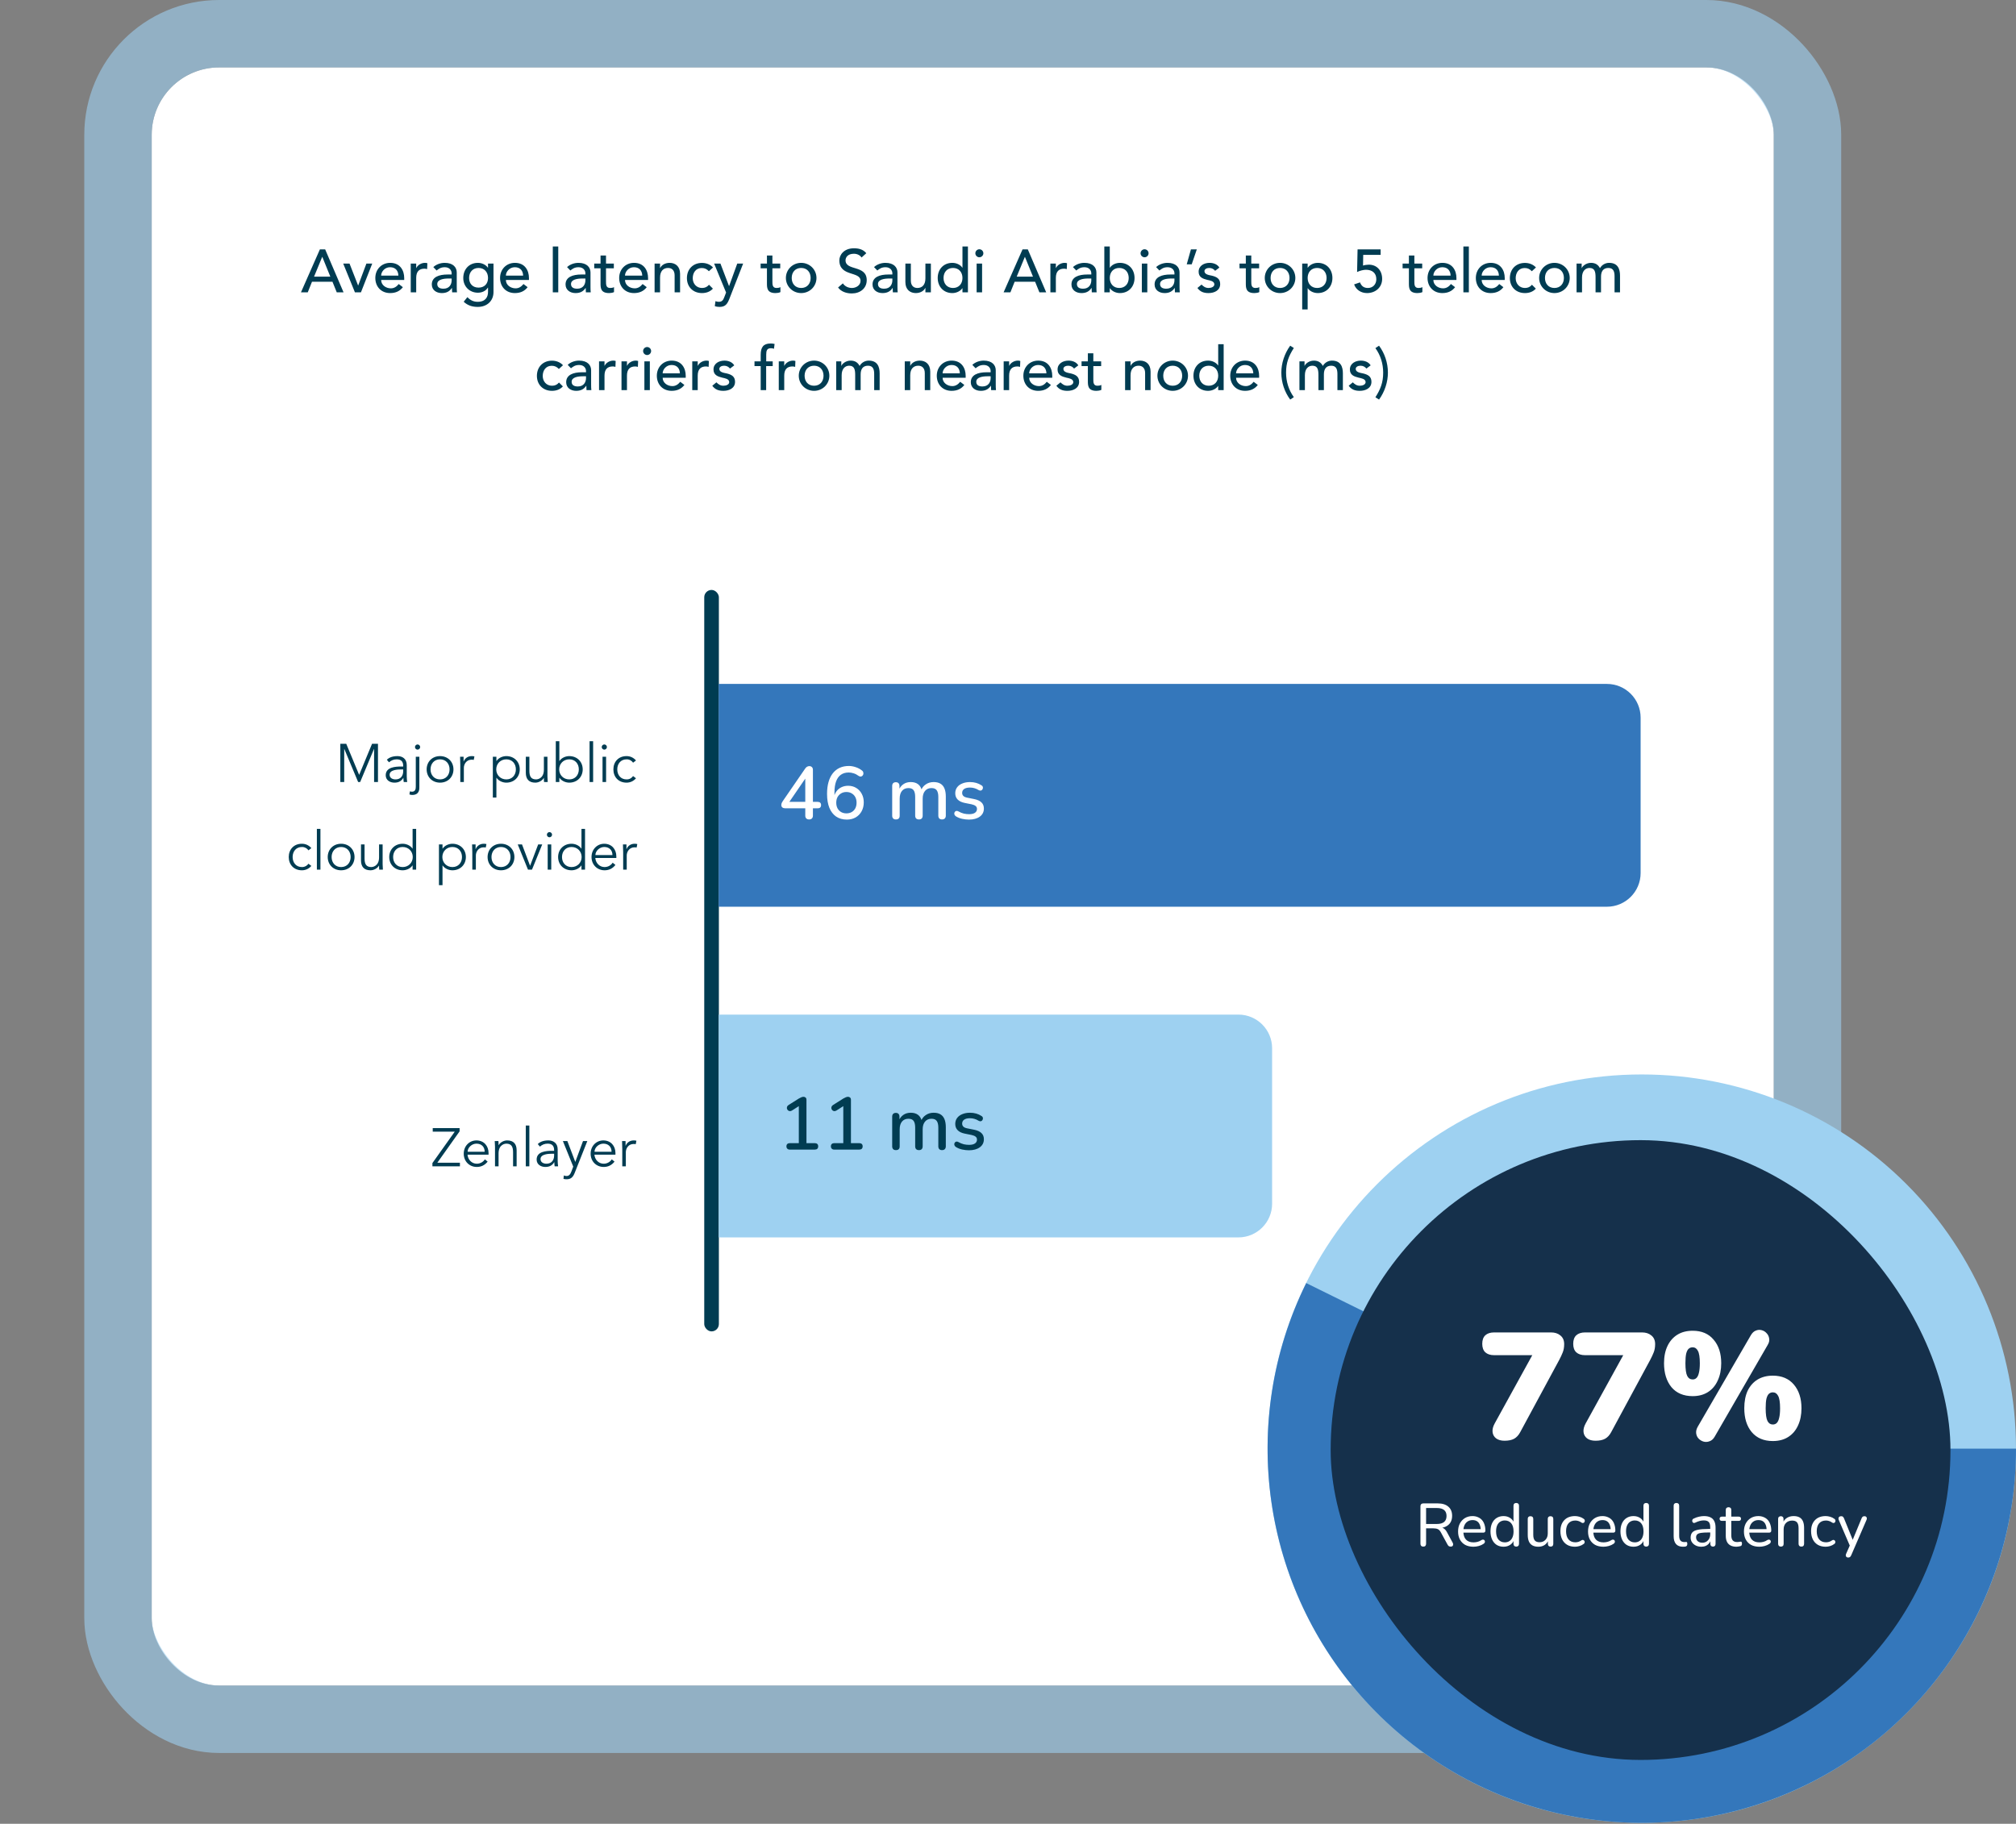 <svg xmlns="http://www.w3.org/2000/svg" width="598" height="541" viewBox="0 0 598 541" fill="none"><rect x="0" y="0" width="598" height="541" fill="#808080" stroke="none"/><rect x="45" y="20" width="481.15" height="480" rx="20" fill="white"></rect><rect x="35" y="10" width="501.15" height="500" rx="30" stroke="#9ED1F1" stroke-opacity="0.6" stroke-width="20"></rect><path d="M102.709 220.643L106.533 229.859L110.357 220.643H112.117V231.971H110.965V222.179H110.933L106.837 231.971H106.229L102.133 222.179H102.101V231.971H100.949V220.643H102.709ZM119.071 227.379H119.599V227.187C119.599 225.891 118.975 225.251 117.679 225.251C116.799 225.251 116.031 225.555 115.391 226.131L114.751 225.379C115.439 224.675 116.511 224.291 117.919 224.291C119.391 224.291 120.655 225.123 120.655 226.947V230.291C120.655 230.867 120.719 231.571 120.783 231.971H119.759C119.695 231.603 119.663 231.155 119.663 230.755H119.631C119.023 231.747 118.191 232.163 116.991 232.163C115.663 232.163 114.415 231.427 114.415 229.971C114.415 227.539 117.279 227.379 119.071 227.379ZM119.599 228.243H119.055C117.983 228.243 115.567 228.323 115.567 229.827C115.567 230.819 116.479 231.203 117.327 231.203C118.863 231.203 119.599 230.115 119.599 228.787V228.243ZM121.448 235.651L121.592 234.739L121.64 234.755C121.816 234.803 122.024 234.851 122.2 234.851C123.24 234.851 123.336 233.987 123.336 233.283V224.483H124.392V233.459C124.392 233.891 124.52 235.811 122.28 235.811C121.992 235.811 121.72 235.763 121.448 235.651ZM124.632 221.603C124.632 222.051 124.248 222.371 123.864 222.371C123.48 222.371 123.096 222.051 123.096 221.603C123.096 221.155 123.48 220.835 123.864 220.835C124.248 220.835 124.632 221.155 124.632 221.603ZM134.508 228.227C134.508 230.483 132.86 232.163 130.524 232.163C128.204 232.163 126.556 230.483 126.556 228.227C126.556 225.971 128.204 224.291 130.524 224.291C132.86 224.291 134.508 225.971 134.508 228.227ZM133.356 228.227C133.356 226.547 132.268 225.251 130.524 225.251C128.796 225.251 127.708 226.547 127.708 228.227C127.708 229.907 128.796 231.203 130.524 231.203C132.268 231.203 133.356 229.907 133.356 228.227ZM136.536 231.971V226.819C136.536 226.147 136.504 225.571 136.472 224.483H137.512V225.875H137.544C137.848 225.075 138.632 224.291 139.944 224.291C140.248 224.291 140.504 224.323 140.728 224.387L140.52 225.427C140.392 225.379 140.2 225.347 139.912 225.347C138.312 225.347 137.592 226.739 137.592 227.747V231.971H136.536ZM146.19 236.579V224.483H147.246V225.731H147.278C147.966 224.723 149.198 224.291 150.19 224.291C152.526 224.291 154.174 225.971 154.174 228.227C154.174 230.483 152.526 232.163 150.19 232.163C149.198 232.163 147.966 231.731 147.278 230.723H147.246V236.579H146.19ZM153.022 228.227C153.022 226.547 151.934 225.251 150.19 225.251C148.462 225.251 147.198 226.547 147.198 228.227C147.198 229.907 148.462 231.203 150.19 231.203C151.934 231.203 153.022 229.907 153.022 228.227ZM162.467 231.971H161.379C161.331 231.571 161.331 231.171 161.331 230.771H161.299C160.835 231.587 159.779 232.163 158.787 232.163C156.883 232.163 155.971 231.091 155.971 229.235V224.483H157.027V228.627C157.027 230.291 157.491 231.203 159.059 231.203C159.283 231.203 161.331 231.059 161.331 228.323V224.483H162.387V230.323C162.387 230.723 162.435 231.427 162.467 231.971ZM164.862 231.971V219.875H165.918V225.731H165.95C166.638 224.723 167.87 224.291 168.862 224.291C171.198 224.291 172.846 225.971 172.846 228.227C172.846 230.483 171.198 232.163 168.862 232.163C167.87 232.163 166.638 231.731 165.95 230.723H165.918V231.971H164.862ZM171.694 228.227C171.694 226.547 170.606 225.251 168.862 225.251C167.134 225.251 165.87 226.547 165.87 228.227C165.87 229.907 167.134 231.203 168.862 231.203C170.606 231.203 171.694 229.907 171.694 228.227ZM175.939 219.875V231.971H174.883V219.875H175.939ZM179.783 224.483V231.971H178.727V224.483H179.783ZM180.023 221.603C180.023 222.051 179.639 222.371 179.255 222.371C178.871 222.371 178.487 222.051 178.487 221.603C178.487 221.155 178.871 220.835 179.255 220.835C179.639 220.835 180.023 221.155 180.023 221.603ZM188.651 225.587L187.787 226.243C187.435 225.699 186.747 225.251 185.915 225.251C184.171 225.219 183.099 226.515 183.099 228.227C183.099 229.939 184.171 231.235 185.915 231.203C186.747 231.203 187.435 230.755 187.787 230.211L188.651 230.867C187.915 231.731 186.923 232.147 185.915 232.163C183.467 232.195 181.947 230.483 181.947 228.227C181.947 225.971 183.467 224.259 185.915 224.291C186.923 224.307 187.915 224.723 188.651 225.587ZM92.354 251.587L91.49 252.243C91.138 251.699 90.45 251.251 89.618 251.251C87.874 251.219 86.802 252.515 86.802 254.227C86.802 255.939 87.874 257.235 89.618 257.203C90.45 257.203 91.138 256.755 91.49 256.211L92.354 256.867C91.618 257.731 90.626 258.147 89.618 258.163C87.17 258.195 85.65 256.483 85.65 254.227C85.65 251.971 87.17 250.259 89.618 250.291C90.626 250.307 91.618 250.723 92.354 251.587ZM95.049 245.875V257.971H93.993V245.875H95.049ZM105.164 254.227C105.164 256.483 103.516 258.163 101.18 258.163C98.86 258.163 97.212 256.483 97.212 254.227C97.212 251.971 98.86 250.291 101.18 250.291C103.516 250.291 105.164 251.971 105.164 254.227ZM104.012 254.227C104.012 252.547 102.924 251.251 101.18 251.251C99.452 251.251 98.364 252.547 98.364 254.227C98.364 255.907 99.452 257.203 101.18 257.203C102.924 257.203 104.012 255.907 104.012 254.227ZM113.577 257.971H112.489C112.441 257.571 112.441 257.171 112.441 256.771H112.409C111.945 257.587 110.889 258.163 109.897 258.163C107.993 258.163 107.081 257.091 107.081 255.235V250.483H108.137V254.627C108.137 256.291 108.601 257.203 110.169 257.203C110.393 257.203 112.441 257.059 112.441 254.323V250.483H113.497V256.323C113.497 256.723 113.545 257.427 113.577 257.971ZM123.443 245.875V257.971H122.387V256.723H122.355C121.667 257.731 120.435 258.163 119.443 258.163C117.107 258.163 115.459 256.483 115.459 254.227C115.459 251.971 117.107 250.291 119.443 250.291C120.435 250.291 121.667 250.723 122.355 251.731H122.387V245.875H123.443ZM116.611 254.227C116.611 255.907 117.699 257.203 119.443 257.203C121.171 257.203 122.435 255.907 122.435 254.227C122.435 252.547 121.171 251.251 119.443 251.251C117.699 251.251 116.611 252.547 116.611 254.227ZM130.206 262.579V250.483H131.262V251.731H131.294C131.982 250.723 133.214 250.291 134.206 250.291C136.542 250.291 138.19 251.971 138.19 254.227C138.19 256.483 136.542 258.163 134.206 258.163C133.214 258.163 131.982 257.731 131.294 256.723H131.262V262.579H130.206ZM137.038 254.227C137.038 252.547 135.95 251.251 134.206 251.251C132.478 251.251 131.214 252.547 131.214 254.227C131.214 255.907 132.478 257.203 134.206 257.203C135.95 257.203 137.038 255.907 137.038 254.227ZM140.099 257.971V252.819C140.099 252.147 140.067 251.571 140.035 250.483H141.075V251.875H141.107C141.411 251.075 142.195 250.291 143.507 250.291C143.811 250.291 144.067 250.323 144.291 250.387L144.083 251.427C143.955 251.379 143.763 251.347 143.475 251.347C141.875 251.347 141.155 252.739 141.155 253.747V257.971H140.099ZM152.586 254.227C152.586 256.483 150.938 258.163 148.602 258.163C146.282 258.163 144.634 256.483 144.634 254.227C144.634 251.971 146.282 250.291 148.602 250.291C150.938 250.291 152.586 251.971 152.586 254.227ZM151.434 254.227C151.434 252.547 150.346 251.251 148.602 251.251C146.874 251.251 145.786 252.547 145.786 254.227C145.786 255.907 146.874 257.203 148.602 257.203C150.346 257.203 151.434 255.907 151.434 254.227ZM160.839 250.483L157.799 257.971H156.615L153.575 250.483H154.839L157.223 256.787H157.255L159.639 250.483H160.839ZM163.517 250.483V257.971H162.461V250.483H163.517ZM163.757 247.603C163.757 248.051 163.373 248.371 162.989 248.371C162.605 248.371 162.221 248.051 162.221 247.603C162.221 247.155 162.605 246.835 162.989 246.835C163.373 246.835 163.757 247.155 163.757 247.603ZM173.537 245.875V257.971H172.481V256.723H172.449C171.761 257.731 170.529 258.163 169.537 258.163C167.201 258.163 165.553 256.483 165.553 254.227C165.553 251.971 167.201 250.291 169.537 250.291C170.529 250.291 171.761 250.723 172.449 251.731H172.481V245.875H173.537ZM166.705 254.227C166.705 255.907 167.793 257.203 169.537 257.203C171.265 257.203 172.529 255.907 172.529 254.227C172.529 252.547 171.265 251.251 169.537 251.251C167.793 251.251 166.705 252.547 166.705 254.227ZM182.822 254.515H176.582C176.71 256.019 177.846 257.203 179.334 257.203C180.454 257.203 181.318 256.579 181.734 255.907L182.55 256.579C181.67 257.699 180.566 258.163 179.334 258.163C177.11 258.163 175.462 256.483 175.462 254.227C175.462 251.971 177.11 250.291 179.238 250.291C181.51 250.307 182.822 251.987 182.822 254.035V254.515ZM176.614 253.651H181.67C181.67 252.227 180.758 251.251 179.238 251.251C177.862 251.251 176.614 252.419 176.614 253.651ZM184.849 257.971V252.819C184.849 252.147 184.817 251.571 184.785 250.483H185.825V251.875H185.857C186.161 251.075 186.945 250.291 188.257 250.291C188.561 250.291 188.817 250.323 189.041 250.387L188.833 251.427C188.705 251.379 188.513 251.347 188.225 251.347C186.625 251.347 185.905 252.739 185.905 253.747V257.971H184.849Z" fill="#003C52"></path><path d="M136.33 334.643V335.603L129.722 344.915H136.426V345.971H128.266V345.011L134.89 335.699H128.362V334.643H136.33ZM144.917 342.515H138.677C138.805 344.019 139.941 345.203 141.429 345.203C142.549 345.203 143.413 344.579 143.829 343.907L144.645 344.579C143.765 345.699 142.661 346.163 141.429 346.163C139.205 346.163 137.557 344.483 137.557 342.227C137.557 339.971 139.205 338.291 141.333 338.291C143.605 338.307 144.917 339.987 144.917 342.035V342.515ZM138.709 341.651H143.765C143.765 340.227 142.853 339.251 141.333 339.251C139.957 339.251 138.709 340.419 138.709 341.651ZM146.752 338.483H147.84C147.888 338.883 147.888 339.283 147.888 339.683H147.92C148.384 338.867 149.44 338.291 150.432 338.291C152.336 338.291 153.248 339.363 153.248 341.219V345.971H152.192V341.827C152.192 340.163 151.728 339.251 150.16 339.251C149.936 339.251 147.888 339.395 147.888 342.131V345.971H146.832V340.131C146.832 339.731 146.784 339.027 146.752 338.483ZM157.018 333.875V345.971H155.962V333.875H157.018ZM163.838 341.379H164.366V341.187C164.366 339.891 163.742 339.251 162.446 339.251C161.566 339.251 160.798 339.555 160.158 340.131L159.518 339.379C160.206 338.675 161.278 338.291 162.686 338.291C164.158 338.291 165.422 339.123 165.422 340.947V344.291C165.422 344.867 165.486 345.571 165.55 345.971H164.526C164.462 345.603 164.43 345.155 164.43 344.755H164.398C163.79 345.747 162.958 346.163 161.758 346.163C160.43 346.163 159.182 345.427 159.182 343.971C159.182 341.539 162.046 341.379 163.838 341.379ZM164.366 342.243H163.822C162.75 342.243 160.334 342.323 160.334 343.827C160.334 344.819 161.246 345.203 162.094 345.203C163.63 345.203 164.366 344.115 164.366 342.787V342.243ZM168.295 338.483L170.647 344.675L172.935 338.483H174.215L170.471 347.923C170.023 349.075 169.415 349.811 168.119 349.811C167.799 349.811 167.463 349.795 167.143 349.699L167.255 348.675C167.495 348.803 167.767 348.851 168.055 348.851C168.791 348.851 169.175 348.355 169.495 347.507L170.039 346.067L166.967 338.483H168.295ZM182.558 342.515H176.318C176.446 344.019 177.582 345.203 179.07 345.203C180.19 345.203 181.054 344.579 181.47 343.907L182.286 344.579C181.406 345.699 180.302 346.163 179.07 346.163C176.846 346.163 175.198 344.483 175.198 342.227C175.198 339.971 176.846 338.291 178.974 338.291C181.246 338.307 182.558 339.987 182.558 342.035V342.515ZM176.35 341.651H181.406C181.406 340.227 180.494 339.251 178.974 339.251C177.598 339.251 176.35 340.419 176.35 341.651ZM184.584 345.971V340.819C184.584 340.147 184.552 339.571 184.52 338.483H185.56V339.875H185.592C185.896 339.075 186.68 338.291 187.992 338.291C188.296 338.291 188.552 338.323 188.776 338.387L188.568 339.427C188.44 339.379 188.248 339.347 187.96 339.347C186.36 339.347 185.64 340.739 185.64 341.747V345.971H184.584Z" fill="#003C52"></path><rect x="208.898" y="175" width="4.34" height="219.941" rx="2.17" fill="#003C52"></rect><path d="M213.182 202.879H476.652C482.175 202.879 486.652 207.356 486.652 212.879V258.971C486.652 264.494 482.175 268.971 476.652 268.971H213.182V202.879Z" fill="#3477BB"></path><path d="M240.01 243.079C239.658 243.079 239.38 242.983 239.174 242.793C238.969 242.587 238.866 242.309 238.866 241.957V239.779H232.97C232.604 239.779 232.31 239.698 232.09 239.537C231.87 239.375 231.76 239.126 231.76 238.789C231.76 238.598 231.804 238.393 231.892 238.173C231.995 237.953 232.171 237.667 232.42 237.315L238.822 228.009C238.984 227.759 239.167 227.576 239.372 227.459C239.578 227.327 239.812 227.261 240.076 227.261C240.384 227.261 240.634 227.356 240.824 227.547C241.03 227.723 241.132 228.001 241.132 228.383V237.865H242.518C242.87 237.865 243.127 237.945 243.288 238.107C243.464 238.268 243.552 238.503 243.552 238.811C243.552 239.133 243.464 239.375 243.288 239.537C243.127 239.698 242.87 239.779 242.518 239.779H241.132V241.957C241.132 242.309 241.03 242.587 240.824 242.793C240.634 242.983 240.362 243.079 240.01 243.079ZM238.866 237.865V230.099H239.46L233.718 238.481V237.865H238.866ZM251.2 243.123C249.953 243.123 248.89 242.822 248.01 242.221C247.144 241.619 246.477 240.754 246.008 239.625C245.553 238.481 245.326 237.109 245.326 235.511C245.326 234.176 245.472 232.995 245.766 231.969C246.059 230.942 246.484 230.077 247.042 229.373C247.599 228.669 248.274 228.133 249.066 227.767C249.872 227.4 250.782 227.217 251.794 227.217C252.454 227.217 253.128 227.334 253.818 227.569C254.507 227.789 255.138 228.126 255.71 228.581C255.9 228.713 256.018 228.881 256.062 229.087C256.12 229.277 256.128 229.468 256.084 229.659C256.04 229.835 255.952 229.989 255.82 230.121C255.688 230.253 255.519 230.333 255.314 230.363C255.123 230.377 254.918 230.311 254.698 230.165C254.199 229.798 253.7 229.541 253.202 229.395C252.718 229.233 252.234 229.153 251.75 229.153C250.84 229.153 250.07 229.373 249.44 229.813C248.809 230.253 248.332 230.913 248.01 231.793C247.687 232.673 247.526 233.765 247.526 235.071V236.941H247.284C247.386 236.149 247.628 235.467 248.01 234.895C248.406 234.308 248.912 233.861 249.528 233.553C250.144 233.245 250.826 233.091 251.574 233.091C252.483 233.091 253.282 233.303 253.972 233.729C254.676 234.154 255.226 234.741 255.622 235.489C256.018 236.222 256.216 237.065 256.216 238.019C256.216 239.001 256.003 239.881 255.578 240.659C255.152 241.436 254.558 242.045 253.796 242.485C253.048 242.91 252.182 243.123 251.2 243.123ZM251.068 241.275C251.669 241.275 252.197 241.143 252.652 240.879C253.106 240.615 253.458 240.248 253.708 239.779C253.957 239.295 254.082 238.737 254.082 238.107C254.082 237.476 253.957 236.926 253.708 236.457C253.458 235.987 253.106 235.621 252.652 235.357C252.197 235.078 251.669 234.939 251.068 234.939C250.466 234.939 249.938 235.078 249.484 235.357C249.044 235.621 248.692 235.987 248.428 236.457C248.178 236.926 248.054 237.476 248.054 238.107C248.054 238.737 248.178 239.295 248.428 239.779C248.692 240.248 249.044 240.615 249.484 240.879C249.938 241.143 250.466 241.275 251.068 241.275ZM265.748 243.079C265.396 243.079 265.125 242.983 264.934 242.793C264.743 242.587 264.648 242.309 264.648 241.957V233.157C264.648 232.79 264.743 232.511 264.934 232.321C265.125 232.13 265.389 232.035 265.726 232.035C266.078 232.035 266.342 232.13 266.518 232.321C266.709 232.511 266.804 232.79 266.804 233.157V234.961L266.562 234.477C266.855 233.699 267.31 233.091 267.926 232.651C268.542 232.211 269.283 231.991 270.148 231.991C271.043 231.991 271.769 232.203 272.326 232.629C272.883 233.054 273.265 233.707 273.47 234.587H273.162C273.441 233.78 273.917 233.149 274.592 232.695C275.267 232.225 276.051 231.991 276.946 231.991C277.767 231.991 278.442 232.152 278.97 232.475C279.498 232.783 279.894 233.259 280.158 233.905C280.422 234.535 280.554 235.335 280.554 236.303V241.957C280.554 242.309 280.451 242.587 280.246 242.793C280.055 242.983 279.784 243.079 279.432 243.079C279.08 243.079 278.809 242.983 278.618 242.793C278.427 242.587 278.332 242.309 278.332 241.957V236.413C278.332 235.503 278.171 234.836 277.848 234.411C277.54 233.985 277.027 233.773 276.308 233.773C275.501 233.773 274.863 234.051 274.394 234.609C273.925 235.166 273.69 235.936 273.69 236.919V241.957C273.69 242.309 273.595 242.587 273.404 242.793C273.213 242.983 272.942 243.079 272.59 243.079C272.238 243.079 271.959 242.983 271.754 242.793C271.563 242.587 271.468 242.309 271.468 241.957V236.413C271.468 235.503 271.314 234.836 271.006 234.411C270.698 233.985 270.185 233.773 269.466 233.773C268.659 233.773 268.021 234.051 267.552 234.609C267.097 235.166 266.87 235.936 266.87 236.919V241.957C266.87 242.705 266.496 243.079 265.748 243.079ZM287.423 243.123C286.777 243.123 286.11 243.049 285.421 242.903C284.746 242.756 284.123 242.507 283.551 242.155C283.36 242.023 283.228 241.876 283.155 241.715C283.081 241.553 283.052 241.392 283.067 241.231C283.096 241.055 283.162 240.908 283.265 240.791C283.382 240.659 283.521 240.578 283.683 240.549C283.859 240.519 284.042 240.556 284.233 240.659C284.805 240.981 285.355 241.209 285.883 241.341C286.411 241.458 286.931 241.517 287.445 241.517C288.222 241.517 288.809 241.377 289.205 241.099C289.601 240.82 289.799 240.446 289.799 239.977C289.799 239.595 289.667 239.302 289.403 239.097C289.139 238.877 288.743 238.708 288.215 238.591L286.125 238.173C285.215 237.982 284.526 237.645 284.057 237.161C283.587 236.677 283.353 236.061 283.353 235.313C283.353 234.638 283.536 234.051 283.903 233.553C284.269 233.054 284.783 232.673 285.443 232.409C286.103 232.13 286.865 231.991 287.731 231.991C288.376 231.991 288.985 232.071 289.557 232.233C290.129 232.394 290.657 232.636 291.141 232.959C291.331 233.061 291.456 233.201 291.515 233.377C291.573 233.538 291.581 233.699 291.537 233.861C291.507 234.022 291.434 234.169 291.317 234.301C291.199 234.418 291.053 234.491 290.877 234.521C290.715 234.535 290.532 234.491 290.327 234.389C289.887 234.11 289.447 233.912 289.007 233.795C288.581 233.677 288.156 233.619 287.731 233.619C286.953 233.619 286.367 233.765 285.971 234.059C285.589 234.337 285.399 234.719 285.399 235.203C285.399 235.569 285.516 235.87 285.751 236.105C285.985 236.339 286.352 236.508 286.851 236.611L288.941 237.029C289.894 237.219 290.613 237.542 291.097 237.997C291.595 238.451 291.845 239.067 291.845 239.845C291.845 240.857 291.441 241.656 290.635 242.243C289.828 242.829 288.757 243.123 287.423 243.123Z" fill="white"></path><path d="M213.182 300.971H367.343C372.866 300.971 377.343 305.448 377.343 310.971V357.063C377.343 362.586 372.866 367.063 367.343 367.063H213.182V300.971Z" fill="#9ED1F1"></path><path d="M234.268 341.017C233.96 341.017 233.718 340.929 233.542 340.753C233.366 340.577 233.278 340.342 233.278 340.049C233.278 339.741 233.366 339.506 233.542 339.345C233.718 339.183 233.96 339.103 234.268 339.103H236.952V327.399H238.096L234.884 329.445C234.65 329.577 234.43 329.628 234.224 329.599C234.034 329.569 233.865 329.489 233.718 329.357C233.586 329.225 233.491 329.063 233.432 328.873C233.388 328.682 233.403 328.484 233.476 328.279C233.564 328.073 233.718 327.905 233.938 327.773L236.974 325.859C237.224 325.712 237.458 325.595 237.678 325.507C237.913 325.404 238.133 325.353 238.338 325.353C238.588 325.353 238.793 325.426 238.954 325.573C239.13 325.705 239.218 325.932 239.218 326.255V339.103H241.682C242.005 339.103 242.254 339.183 242.43 339.345C242.606 339.506 242.694 339.741 242.694 340.049C242.694 340.357 242.606 340.599 242.43 340.775C242.254 340.936 242.005 341.017 241.682 341.017H234.268ZM247.46 341.017C247.152 341.017 246.91 340.929 246.734 340.753C246.558 340.577 246.47 340.342 246.47 340.049C246.47 339.741 246.558 339.506 246.734 339.345C246.91 339.183 247.152 339.103 247.46 339.103H250.144V327.399H251.288L248.076 329.445C247.841 329.577 247.621 329.628 247.416 329.599C247.225 329.569 247.056 329.489 246.91 329.357C246.778 329.225 246.682 329.063 246.624 328.873C246.58 328.682 246.594 328.484 246.668 328.279C246.756 328.073 246.91 327.905 247.13 327.773L250.166 325.859C250.415 325.712 250.65 325.595 250.87 325.507C251.104 325.404 251.324 325.353 251.53 325.353C251.779 325.353 251.984 325.426 252.146 325.573C252.322 325.705 252.41 325.932 252.41 326.255V339.103H254.874C255.196 339.103 255.446 339.183 255.622 339.345C255.798 339.506 255.886 339.741 255.886 340.049C255.886 340.357 255.798 340.599 255.622 340.775C255.446 340.936 255.196 341.017 254.874 341.017H247.46ZM265.748 341.171C265.396 341.171 265.125 341.075 264.934 340.885C264.743 340.679 264.648 340.401 264.648 340.049V331.249C264.648 330.882 264.743 330.603 264.934 330.413C265.125 330.222 265.389 330.127 265.726 330.127C266.078 330.127 266.342 330.222 266.518 330.413C266.709 330.603 266.804 330.882 266.804 331.249V333.053L266.562 332.569C266.855 331.791 267.31 331.183 267.926 330.743C268.542 330.303 269.283 330.083 270.148 330.083C271.043 330.083 271.769 330.295 272.326 330.721C272.883 331.146 273.265 331.799 273.47 332.679H273.162C273.441 331.872 273.917 331.241 274.592 330.787C275.267 330.317 276.051 330.083 276.946 330.083C277.767 330.083 278.442 330.244 278.97 330.567C279.498 330.875 279.894 331.351 280.158 331.997C280.422 332.627 280.554 333.427 280.554 334.395V340.049C280.554 340.401 280.451 340.679 280.246 340.885C280.055 341.075 279.784 341.171 279.432 341.171C279.08 341.171 278.809 341.075 278.618 340.885C278.427 340.679 278.332 340.401 278.332 340.049V334.505C278.332 333.595 278.171 332.928 277.848 332.503C277.54 332.077 277.027 331.865 276.308 331.865C275.501 331.865 274.863 332.143 274.394 332.701C273.925 333.258 273.69 334.028 273.69 335.011V340.049C273.69 340.401 273.595 340.679 273.404 340.885C273.213 341.075 272.942 341.171 272.59 341.171C272.238 341.171 271.959 341.075 271.754 340.885C271.563 340.679 271.468 340.401 271.468 340.049V334.505C271.468 333.595 271.314 332.928 271.006 332.503C270.698 332.077 270.185 331.865 269.466 331.865C268.659 331.865 268.021 332.143 267.552 332.701C267.097 333.258 266.87 334.028 266.87 335.011V340.049C266.87 340.797 266.496 341.171 265.748 341.171ZM287.423 341.215C286.777 341.215 286.11 341.141 285.421 340.995C284.746 340.848 284.123 340.599 283.551 340.247C283.36 340.115 283.228 339.968 283.155 339.807C283.081 339.645 283.052 339.484 283.067 339.323C283.096 339.147 283.162 339 283.265 338.883C283.382 338.751 283.521 338.67 283.683 338.641C283.859 338.611 284.042 338.648 284.233 338.751C284.805 339.073 285.355 339.301 285.883 339.433C286.411 339.55 286.931 339.609 287.445 339.609C288.222 339.609 288.809 339.469 289.205 339.191C289.601 338.912 289.799 338.538 289.799 338.069C289.799 337.687 289.667 337.394 289.403 337.189C289.139 336.969 288.743 336.8 288.215 336.683L286.125 336.265C285.215 336.074 284.526 335.737 284.057 335.253C283.587 334.769 283.353 334.153 283.353 333.405C283.353 332.73 283.536 332.143 283.903 331.645C284.269 331.146 284.783 330.765 285.443 330.501C286.103 330.222 286.865 330.083 287.731 330.083C288.376 330.083 288.985 330.163 289.557 330.325C290.129 330.486 290.657 330.728 291.141 331.051C291.331 331.153 291.456 331.293 291.515 331.469C291.573 331.63 291.581 331.791 291.537 331.953C291.507 332.114 291.434 332.261 291.317 332.393C291.199 332.51 291.053 332.583 290.877 332.613C290.715 332.627 290.532 332.583 290.327 332.481C289.887 332.202 289.447 332.004 289.007 331.887C288.581 331.769 288.156 331.711 287.731 331.711C286.953 331.711 286.367 331.857 285.971 332.151C285.589 332.429 285.399 332.811 285.399 333.295C285.399 333.661 285.516 333.962 285.751 334.197C285.985 334.431 286.352 334.6 286.851 334.703L288.941 335.121C289.894 335.311 290.613 335.634 291.097 336.089C291.595 336.543 291.845 337.159 291.845 337.937C291.845 338.949 291.441 339.748 290.635 340.335C289.828 340.921 288.757 341.215 287.423 341.215Z" fill="#003C52"></path><path d="M89.272 86.721L94.888 73.977H96.454L101.908 86.721H99.892L98.614 83.571H92.548L91.288 86.721H89.272ZM93.16 82.059H97.984L95.608 76.209H95.572L93.16 82.059ZM105.283 86.721L101.809 78.189H103.681L106.237 84.723L108.685 78.189H110.413L107.065 86.721H105.283ZM119.899 83.049H113.059C113.059 84.543 114.445 85.533 115.939 85.533C116.929 85.533 117.649 85.029 118.279 84.255L119.503 85.191C118.603 86.361 117.361 86.937 115.723 86.937C113.023 86.937 111.331 84.993 111.331 82.455C111.331 79.899 113.185 77.973 115.741 77.973C118.747 77.973 119.899 80.277 119.899 82.473V83.049ZM113.059 81.753H118.171C118.135 80.331 117.343 79.269 115.705 79.269C114.103 79.269 113.059 80.619 113.059 81.753ZM121.837 86.721V78.189H123.457V79.503H123.493C123.907 78.603 124.987 77.973 126.049 77.973C126.301 77.973 126.553 78.009 126.769 78.081L126.697 79.827C126.427 79.755 126.157 79.701 125.905 79.701C124.321 79.701 123.457 80.565 123.457 82.437V86.721H121.837ZM129.507 80.241L128.535 79.233C129.435 78.387 130.731 77.973 131.919 77.973C134.439 77.973 135.483 79.341 135.483 80.817V85.173C135.483 85.767 135.501 86.271 135.555 86.721H134.115C134.079 86.289 134.061 85.857 134.061 85.425H134.025C133.305 86.523 132.333 86.937 131.037 86.937C129.453 86.937 128.085 86.037 128.085 84.381C128.085 82.185 130.191 81.429 132.783 81.429H133.971V81.069C133.971 80.187 133.323 79.269 131.937 79.269C130.695 79.269 130.101 79.791 129.507 80.241ZM133.971 82.617H133.107C131.577 82.617 129.705 82.887 129.705 84.255C129.705 85.227 130.425 85.641 131.541 85.641C133.341 85.641 133.971 84.309 133.971 83.157V82.617ZM146.383 78.189V86.649C146.383 89.223 144.511 91.041 141.721 91.041C140.101 91.041 138.751 90.627 137.545 89.511L138.643 88.143C139.489 89.043 140.443 89.529 141.685 89.529C144.097 89.529 144.763 88.017 144.763 86.577V85.317H144.709C144.097 86.343 142.927 86.829 141.757 86.829C139.255 86.829 137.401 84.939 137.419 82.455C137.419 79.935 139.111 77.973 141.757 77.973C142.909 77.973 144.097 78.495 144.727 79.413H144.763V78.189H146.383ZM141.955 79.485C140.227 79.485 139.147 80.727 139.147 82.455C139.147 84.183 140.227 85.317 141.955 85.317C143.683 85.317 144.763 84.183 144.763 82.455C144.763 80.727 143.683 79.485 141.955 79.485ZM156.901 83.049H150.061C150.061 84.543 151.447 85.533 152.941 85.533C153.931 85.533 154.651 85.029 155.281 84.255L156.505 85.191C155.605 86.361 154.363 86.937 152.725 86.937C150.025 86.937 148.333 84.993 148.333 82.455C148.333 79.899 150.187 77.973 152.743 77.973C155.749 77.973 156.901 80.277 156.901 82.473V83.049ZM150.061 81.753H155.173C155.137 80.331 154.345 79.269 152.707 79.269C151.105 79.269 150.061 80.619 150.061 81.753ZM163.975 86.721V73.113H165.595V86.721H163.975ZM169.181 80.241L168.209 79.233C169.109 78.387 170.405 77.973 171.593 77.973C174.113 77.973 175.157 79.341 175.157 80.817V85.173C175.157 85.767 175.175 86.271 175.229 86.721H173.789C173.753 86.289 173.735 85.857 173.735 85.425H173.699C172.979 86.523 172.007 86.937 170.711 86.937C169.127 86.937 167.759 86.037 167.759 84.381C167.759 82.185 169.865 81.429 172.457 81.429H173.645V81.069C173.645 80.187 172.997 79.269 171.611 79.269C170.369 79.269 169.775 79.791 169.181 80.241ZM173.645 82.617H172.781C171.251 82.617 169.379 82.887 169.379 84.255C169.379 85.227 170.099 85.641 171.215 85.641C173.015 85.641 173.645 84.309 173.645 83.157V82.617ZM182.079 78.189V79.593H179.757V83.463C179.757 84.417 179.757 85.425 180.981 85.425C181.359 85.425 181.809 85.371 182.133 85.173V86.649C181.755 86.865 180.999 86.937 180.675 86.937C178.173 86.937 178.137 85.407 178.137 84.039V79.593H176.265V78.189H178.137V75.795H179.757V78.189H182.079ZM192.233 83.049H185.393C185.393 84.543 186.779 85.533 188.273 85.533C189.263 85.533 189.983 85.029 190.613 84.255L191.837 85.191C190.937 86.361 189.695 86.937 188.057 86.937C185.357 86.937 183.665 84.993 183.665 82.455C183.665 79.899 185.519 77.973 188.075 77.973C191.081 77.973 192.233 80.277 192.233 82.473V83.049ZM185.393 81.753H190.505C190.469 80.331 189.677 79.269 188.039 79.269C186.437 79.269 185.393 80.619 185.393 81.753ZM194.171 86.721V78.189H195.791V79.503H195.827C196.241 78.603 197.321 77.973 198.635 77.973C200.291 77.973 201.731 78.963 201.731 81.231V86.721H200.111V81.681C200.111 80.079 199.193 79.485 198.167 79.485C196.817 79.485 195.791 80.349 195.791 82.329V86.721H194.171ZM211.499 79.341L210.275 80.457C209.681 79.827 209.051 79.503 208.151 79.503C206.387 79.503 205.487 80.925 205.487 82.527C205.487 84.129 206.567 85.425 208.241 85.425C209.141 85.425 209.771 85.101 210.311 84.471L211.463 85.623C210.617 86.559 209.465 86.937 208.223 86.937C205.595 86.937 203.759 85.119 203.759 82.491C203.759 79.863 205.559 77.991 208.223 77.991C209.465 77.991 210.653 78.423 211.499 79.341ZM215.377 86.775L211.831 78.189H213.703L216.241 84.849H216.277L218.689 78.189H220.435L216.385 88.557C215.809 90.033 215.251 91.041 213.469 91.041C212.983 91.041 212.479 90.987 212.029 90.807L212.227 89.331C212.533 89.457 212.875 89.529 213.199 89.529C214.225 89.529 214.531 88.971 214.855 88.125L215.377 86.775ZM231.438 78.189V79.593H229.116V83.463C229.116 84.417 229.116 85.425 230.34 85.425C230.718 85.425 231.168 85.371 231.492 85.173V86.649C231.114 86.865 230.358 86.937 230.034 86.937C227.532 86.937 227.496 85.407 227.496 84.039V79.593H225.624V78.189H227.496V75.795H229.116V78.189H231.438ZM234.843 82.455C234.843 84.183 235.923 85.425 237.651 85.425C239.379 85.425 240.459 84.183 240.459 82.455C240.459 80.727 239.379 79.485 237.651 79.485C235.923 79.485 234.843 80.727 234.843 82.455ZM233.115 82.455C233.115 79.971 235.113 77.973 237.651 77.973C240.189 77.973 242.187 79.971 242.187 82.455C242.187 84.939 240.189 86.937 237.651 86.937C235.113 86.937 233.115 84.939 233.115 82.455ZM248.596 85.281L250.018 84.057C250.63 84.993 251.692 85.425 252.718 85.425C253.852 85.425 255.256 84.705 255.256 83.301C255.256 80.367 248.974 82.185 248.974 77.217C248.974 75.723 250.234 73.653 253.294 73.653C254.68 73.653 256.012 73.941 256.966 75.111L255.562 76.389C255.13 75.723 254.284 75.273 253.294 75.273C251.386 75.273 250.81 76.425 250.81 77.217C250.81 80.439 257.092 78.513 257.092 83.103C257.092 85.569 255.112 87.045 252.664 87.045C251.026 87.045 249.46 86.487 248.596 85.281ZM260.236 80.241L259.264 79.233C260.164 78.387 261.46 77.973 262.648 77.973C265.168 77.973 266.212 79.341 266.212 80.817V85.173C266.212 85.767 266.23 86.271 266.284 86.721H264.844C264.808 86.289 264.79 85.857 264.79 85.425H264.754C264.034 86.523 263.062 86.937 261.766 86.937C260.182 86.937 258.814 86.037 258.814 84.381C258.814 82.185 260.92 81.429 263.512 81.429H264.7V81.069C264.7 80.187 264.052 79.269 262.666 79.269C261.424 79.269 260.83 79.791 260.236 80.241ZM264.7 82.617H263.836C262.306 82.617 260.434 82.887 260.434 84.255C260.434 85.227 261.154 85.641 262.27 85.641C264.07 85.641 264.7 84.309 264.7 83.157V82.617ZM276.122 78.189V86.721H274.502V85.407H274.466C274.052 86.307 272.972 86.937 271.658 86.937C270.002 86.937 268.562 85.947 268.562 83.679V78.189H270.182V83.229C270.182 84.831 271.1 85.425 272.126 85.425C273.476 85.425 274.502 84.561 274.502 82.581V78.189H276.122ZM287.114 73.113V86.721H285.494V85.497H285.458C284.828 86.415 283.64 86.937 282.488 86.937C279.842 86.937 278.15 84.975 278.15 82.455C278.15 79.899 279.86 77.973 282.488 77.973C283.712 77.973 284.882 78.531 285.458 79.413H285.494V73.113H287.114ZM282.686 85.425C284.414 85.425 285.494 84.183 285.494 82.455C285.494 80.727 284.414 79.485 282.686 79.485C280.958 79.485 279.878 80.727 279.878 82.455C279.878 84.183 280.958 85.425 282.686 85.425ZM289.694 86.721V78.189H291.314V86.721H289.694ZM289.316 75.129C289.316 74.481 289.856 73.941 290.504 73.941C291.152 73.941 291.692 74.481 291.692 75.129C291.692 75.777 291.152 76.317 290.504 76.317C289.856 76.317 289.316 75.777 289.316 75.129ZM297.696 86.721L303.312 73.977H304.878L310.332 86.721H308.316L307.038 83.571H300.972L299.712 86.721H297.696ZM301.584 82.059H306.408L304.032 76.209H303.996L301.584 82.059ZM311.575 86.721V78.189H313.195V79.503H313.231C313.645 78.603 314.725 77.973 315.787 77.973C316.039 77.973 316.291 78.009 316.507 78.081L316.435 79.827C316.165 79.755 315.895 79.701 315.643 79.701C314.059 79.701 313.195 80.565 313.195 82.437V86.721H311.575ZM319.246 80.241L318.274 79.233C319.174 78.387 320.47 77.973 321.658 77.973C324.178 77.973 325.222 79.341 325.222 80.817V85.173C325.222 85.767 325.24 86.271 325.294 86.721H323.854C323.818 86.289 323.8 85.857 323.8 85.425H323.764C323.044 86.523 322.072 86.937 320.776 86.937C319.192 86.937 317.824 86.037 317.824 84.381C317.824 82.185 319.93 81.429 322.522 81.429H323.71V81.069C323.71 80.187 323.062 79.269 321.676 79.269C320.434 79.269 319.84 79.791 319.246 80.241ZM323.71 82.617H322.846C321.316 82.617 319.444 82.887 319.444 84.255C319.444 85.227 320.164 85.641 321.28 85.641C323.08 85.641 323.71 84.309 323.71 83.157V82.617ZM327.571 86.721V73.113H329.191V79.413H329.227C329.803 78.531 330.973 77.973 332.197 77.973C334.825 77.973 336.535 79.899 336.535 82.455C336.535 84.975 334.843 86.937 332.197 86.937C331.045 86.937 329.857 86.415 329.227 85.497H329.191V86.721H327.571ZM331.999 85.425C333.727 85.425 334.807 84.183 334.807 82.455C334.807 80.727 333.727 79.485 331.999 79.485C330.271 79.485 329.191 80.727 329.191 82.455C329.191 84.183 330.271 85.425 331.999 85.425ZM338.701 86.721V78.189H340.321V86.721H338.701ZM338.323 75.129C338.323 74.481 338.863 73.941 339.511 73.941C340.159 73.941 340.699 74.481 340.699 75.129C340.699 75.777 340.159 76.317 339.511 76.317C338.863 76.317 338.323 75.777 338.323 75.129ZM343.908 80.241L342.936 79.233C343.836 78.387 345.132 77.973 346.32 77.973C348.84 77.973 349.884 79.341 349.884 80.817V85.173C349.884 85.767 349.902 86.271 349.956 86.721H348.516C348.48 86.289 348.462 85.857 348.462 85.425H348.426C347.706 86.523 346.734 86.937 345.438 86.937C343.854 86.937 342.486 86.037 342.486 84.381C342.486 82.185 344.592 81.429 347.184 81.429H348.372V81.069C348.372 80.187 347.724 79.269 346.338 79.269C345.096 79.269 344.502 79.791 343.908 80.241ZM348.372 82.617H347.508C345.978 82.617 344.106 82.887 344.106 84.255C344.106 85.227 344.826 85.641 345.942 85.641C347.742 85.641 348.372 84.309 348.372 83.157V82.617ZM355.006 73.977L353.494 78.405H352.018L353.26 73.977H355.006ZM361.703 79.377L360.443 80.331C360.065 79.863 359.507 79.485 358.697 79.485C357.941 79.485 357.275 79.827 357.275 80.439C357.275 81.465 358.733 81.609 359.453 81.771C360.857 82.113 361.937 82.653 361.937 84.255C361.937 86.181 360.173 86.937 358.481 86.937C357.077 86.937 356.033 86.577 355.187 85.425L356.411 84.417C356.933 84.939 357.545 85.425 358.481 85.425C359.309 85.425 360.209 85.083 360.209 84.345C360.209 83.373 358.859 83.193 358.157 83.031C356.771 82.689 355.547 82.239 355.547 80.601C355.547 78.819 357.185 77.973 358.787 77.973C359.921 77.973 361.091 78.369 361.703 79.377ZM373.487 78.189V79.593H371.165V83.463C371.165 84.417 371.165 85.425 372.389 85.425C372.767 85.425 373.217 85.371 373.541 85.173V86.649C373.163 86.865 372.407 86.937 372.083 86.937C369.581 86.937 369.545 85.407 369.545 84.039V79.593H367.673V78.189H369.545V75.795H371.165V78.189H373.487ZM376.891 82.455C376.891 84.183 377.971 85.425 379.699 85.425C381.427 85.425 382.507 84.183 382.507 82.455C382.507 80.727 381.427 79.485 379.699 79.485C377.971 79.485 376.891 80.727 376.891 82.455ZM375.163 82.455C375.163 79.971 377.161 77.973 379.699 77.973C382.237 77.973 384.235 79.971 384.235 82.455C384.235 84.939 382.237 86.937 379.699 86.937C377.161 86.937 375.163 84.939 375.163 82.455ZM386.265 91.797V78.189H387.885V79.413H387.921C388.551 78.495 389.739 77.973 390.891 77.973C393.537 77.973 395.229 79.935 395.229 82.455C395.229 85.011 393.519 86.937 390.891 86.937C389.667 86.937 388.497 86.379 387.921 85.497H387.885V91.797H386.265ZM390.693 79.485C388.965 79.485 387.885 80.727 387.885 82.455C387.885 84.183 388.965 85.425 390.693 85.425C392.421 85.425 393.501 84.183 393.501 82.455C393.501 80.727 392.421 79.485 390.693 79.485ZM409.533 73.977V75.597H404.367L404.313 78.783C404.673 78.621 405.609 78.513 406.023 78.513C408.417 78.513 409.983 80.241 409.983 82.725C409.983 85.263 407.985 86.937 405.501 86.937C403.773 86.937 402.261 86.019 401.667 84.363L403.413 83.769C403.863 84.939 404.637 85.425 405.771 85.425C407.139 85.425 408.255 84.435 408.255 82.815C408.255 80.961 406.995 80.025 405.177 80.025C404.529 80.025 403.413 80.259 402.549 80.691L402.693 73.977H409.533ZM421.862 78.189V79.593H419.54V83.463C419.54 84.417 419.54 85.425 420.764 85.425C421.142 85.425 421.592 85.371 421.916 85.173V86.649C421.538 86.865 420.782 86.937 420.458 86.937C417.956 86.937 417.92 85.407 417.92 84.039V79.593H416.048V78.189H417.92V75.795H419.54V78.189H421.862ZM432.016 83.049H425.176C425.176 84.543 426.562 85.533 428.056 85.533C429.046 85.533 429.766 85.029 430.396 84.255L431.62 85.191C430.72 86.361 429.478 86.937 427.84 86.937C425.14 86.937 423.448 84.993 423.448 82.455C423.448 79.899 425.302 77.973 427.858 77.973C430.864 77.973 432.016 80.277 432.016 82.473V83.049ZM425.176 81.753H430.288C430.252 80.331 429.46 79.269 427.822 79.269C426.22 79.269 425.176 80.619 425.176 81.753ZM434.08 86.721V73.113H435.7V86.721H434.08ZM446.343 83.049H439.503C439.503 84.543 440.889 85.533 442.383 85.533C443.373 85.533 444.093 85.029 444.723 84.255L445.947 85.191C445.047 86.361 443.805 86.937 442.167 86.937C439.467 86.937 437.775 84.993 437.775 82.455C437.775 79.899 439.629 77.973 442.185 77.973C445.191 77.973 446.343 80.277 446.343 82.473V83.049ZM439.503 81.753H444.615C444.579 80.331 443.787 79.269 442.149 79.269C440.547 79.269 439.503 80.619 439.503 81.753ZM455.606 79.341L454.382 80.457C453.788 79.827 453.158 79.503 452.258 79.503C450.494 79.503 449.594 80.925 449.594 82.527C449.594 84.129 450.674 85.425 452.348 85.425C453.248 85.425 453.878 85.101 454.418 84.471L455.57 85.623C454.724 86.559 453.572 86.937 452.33 86.937C449.702 86.937 447.866 85.119 447.866 82.491C447.866 79.863 449.666 77.991 452.33 77.991C453.572 77.991 454.76 78.423 455.606 79.341ZM458.278 82.455C458.278 84.183 459.358 85.425 461.086 85.425C462.814 85.425 463.894 84.183 463.894 82.455C463.894 80.727 462.814 79.485 461.086 79.485C459.358 79.485 458.278 80.727 458.278 82.455ZM456.55 82.455C456.55 79.971 458.548 77.973 461.086 77.973C463.624 77.973 465.622 79.971 465.622 82.455C465.622 84.939 463.624 86.937 461.086 86.937C458.548 86.937 456.55 84.939 456.55 82.455ZM467.652 86.721V78.189H469.164V79.521H469.2C469.362 79.017 470.406 77.973 471.936 77.973C473.196 77.973 474.06 78.513 474.6 79.557C475.158 78.513 476.274 77.973 477.3 77.973C479.928 77.973 480.54 79.845 480.54 81.753V86.721H478.92V81.969C478.92 80.673 478.65 79.485 477.084 79.485C475.518 79.485 474.906 80.547 474.906 82.059V86.721H473.286V82.257C473.286 80.637 473.052 79.485 471.486 79.485C470.316 79.485 469.272 80.367 469.272 82.293V86.721H467.652ZM167 108.341L165.776 109.457C165.182 108.827 164.552 108.503 163.652 108.503C161.888 108.503 160.988 109.925 160.988 111.527C160.988 113.129 162.068 114.425 163.742 114.425C164.642 114.425 165.272 114.101 165.812 113.471L166.964 114.623C166.118 115.559 164.966 115.937 163.724 115.937C161.096 115.937 159.26 114.119 159.26 111.491C159.26 108.863 161.06 106.991 163.724 106.991C164.966 106.991 166.154 107.423 167 108.341ZM169.366 109.241L168.394 108.233C169.294 107.387 170.59 106.973 171.778 106.973C174.298 106.973 175.342 108.341 175.342 109.817V114.173C175.342 114.767 175.36 115.271 175.414 115.721H173.974C173.938 115.289 173.92 114.857 173.92 114.425H173.884C173.164 115.523 172.192 115.937 170.896 115.937C169.312 115.937 167.944 115.037 167.944 113.381C167.944 111.185 170.05 110.429 172.642 110.429H173.83V110.069C173.83 109.187 173.182 108.269 171.796 108.269C170.554 108.269 169.96 108.791 169.366 109.241ZM173.83 111.617H172.966C171.436 111.617 169.564 111.887 169.564 113.255C169.564 114.227 170.284 114.641 171.4 114.641C173.2 114.641 173.83 113.309 173.83 112.157V111.617ZM177.692 115.721V107.189H179.312V108.503H179.348C179.762 107.603 180.842 106.973 181.904 106.973C182.156 106.973 182.408 107.009 182.624 107.081L182.552 108.827C182.282 108.755 182.012 108.701 181.76 108.701C180.176 108.701 179.312 109.565 179.312 111.437V115.721H177.692ZM184.354 115.721V107.189H185.974V108.503H186.01C186.424 107.603 187.504 106.973 188.566 106.973C188.818 106.973 189.07 107.009 189.286 107.081L189.214 108.827C188.944 108.755 188.674 108.701 188.422 108.701C186.838 108.701 185.974 109.565 185.974 111.437V115.721H184.354ZM191.142 115.721V107.189H192.762V115.721H191.142ZM190.764 104.129C190.764 103.481 191.304 102.941 191.952 102.941C192.6 102.941 193.14 103.481 193.14 104.129C193.14 104.777 192.6 105.317 191.952 105.317C191.304 105.317 190.764 104.777 190.764 104.129ZM203.404 112.049H196.564C196.564 113.543 197.95 114.533 199.444 114.533C200.434 114.533 201.154 114.029 201.784 113.255L203.008 114.191C202.108 115.361 200.866 115.937 199.228 115.937C196.528 115.937 194.836 113.993 194.836 111.455C194.836 108.899 196.69 106.973 199.246 106.973C202.252 106.973 203.404 109.277 203.404 111.473V112.049ZM196.564 110.753H201.676C201.64 109.331 200.848 108.269 199.21 108.269C197.608 108.269 196.564 109.619 196.564 110.753ZM205.342 115.721V107.189H206.962V108.503H206.998C207.412 107.603 208.492 106.973 209.554 106.973C209.806 106.973 210.058 107.009 210.274 107.081L210.202 108.827C209.932 108.755 209.662 108.701 209.41 108.701C207.826 108.701 206.962 109.565 206.962 111.437V115.721H205.342ZM217.8 108.377L216.54 109.331C216.162 108.863 215.604 108.485 214.794 108.485C214.038 108.485 213.372 108.827 213.372 109.439C213.372 110.465 214.83 110.609 215.55 110.771C216.954 111.113 218.034 111.653 218.034 113.255C218.034 115.181 216.27 115.937 214.578 115.937C213.174 115.937 212.13 115.577 211.284 114.425L212.508 113.417C213.03 113.939 213.642 114.425 214.578 114.425C215.406 114.425 216.306 114.083 216.306 113.345C216.306 112.373 214.956 112.193 214.254 112.031C212.868 111.689 211.644 111.239 211.644 109.601C211.644 107.819 213.282 106.973 214.884 106.973C216.018 106.973 217.188 107.369 217.8 108.377ZM225.642 115.721V108.593H223.806V107.189H225.642V105.281C225.642 103.013 226.434 101.897 228.558 101.897C228.918 101.897 229.314 101.915 229.764 102.023L229.584 103.463C229.278 103.337 228.99 103.301 228.666 103.301C227.478 103.301 227.28 104.039 227.28 105.227V107.189H229.206V108.593H227.262V115.721H225.642ZM231.006 115.721V107.189H232.626V108.503H232.662C233.076 107.603 234.156 106.973 235.218 106.973C235.47 106.973 235.722 107.009 235.938 107.081L235.866 108.827C235.596 108.755 235.326 108.701 235.074 108.701C233.49 108.701 232.626 109.565 232.626 111.437V115.721H231.006ZM238.666 111.455C238.666 113.183 239.746 114.425 241.474 114.425C243.202 114.425 244.282 113.183 244.282 111.455C244.282 109.727 243.202 108.485 241.474 108.485C239.746 108.485 238.666 109.727 238.666 111.455ZM236.938 111.455C236.938 108.971 238.936 106.973 241.474 106.973C244.012 106.973 246.01 108.971 246.01 111.455C246.01 113.939 244.012 115.937 241.474 115.937C238.936 115.937 236.938 113.939 236.938 111.455ZM248.039 115.721V107.189H249.551V108.521H249.587C249.749 108.017 250.793 106.973 252.323 106.973C253.583 106.973 254.447 107.513 254.987 108.557C255.545 107.513 256.661 106.973 257.687 106.973C260.315 106.973 260.927 108.845 260.927 110.753V115.721H259.307V110.969C259.307 109.673 259.037 108.485 257.471 108.485C255.905 108.485 255.293 109.547 255.293 111.059V115.721H253.673V111.257C253.673 109.637 253.439 108.485 251.873 108.485C250.703 108.485 249.659 109.367 249.659 111.293V115.721H248.039ZM268.377 115.721V107.189H269.997V108.503H270.033C270.447 107.603 271.527 106.973 272.841 106.973C274.497 106.973 275.937 107.963 275.937 110.231V115.721H274.317V110.681C274.317 109.079 273.399 108.485 272.373 108.485C271.023 108.485 269.997 109.349 269.997 111.329V115.721H268.377ZM286.443 112.049H279.603C279.603 113.543 280.989 114.533 282.483 114.533C283.473 114.533 284.193 114.029 284.823 113.255L286.047 114.191C285.147 115.361 283.905 115.937 282.267 115.937C279.567 115.937 277.875 113.993 277.875 111.455C277.875 108.899 279.729 106.973 282.285 106.973C285.291 106.973 286.443 109.277 286.443 111.473V112.049ZM279.603 110.753H284.715C284.679 109.331 283.887 108.269 282.249 108.269C280.647 108.269 279.603 109.619 279.603 110.753ZM289.389 109.241L288.417 108.233C289.317 107.387 290.613 106.973 291.801 106.973C294.321 106.973 295.365 108.341 295.365 109.817V114.173C295.365 114.767 295.383 115.271 295.437 115.721H293.997C293.961 115.289 293.943 114.857 293.943 114.425H293.907C293.187 115.523 292.215 115.937 290.919 115.937C289.335 115.937 287.967 115.037 287.967 113.381C287.967 111.185 290.073 110.429 292.665 110.429H293.853V110.069C293.853 109.187 293.205 108.269 291.819 108.269C290.577 108.269 289.983 108.791 289.389 109.241ZM293.853 111.617H292.989C291.459 111.617 289.587 111.887 289.587 113.255C289.587 114.227 290.307 114.641 291.423 114.641C293.223 114.641 293.853 113.309 293.853 112.157V111.617ZM297.715 115.721V107.189H299.335V108.503H299.371C299.785 107.603 300.865 106.973 301.927 106.973C302.179 106.973 302.431 107.009 302.647 107.081L302.575 108.827C302.305 108.755 302.035 108.701 301.783 108.701C300.199 108.701 299.335 109.565 299.335 111.437V115.721H297.715ZM312.125 112.049H305.285C305.285 113.543 306.671 114.533 308.165 114.533C309.155 114.533 309.875 114.029 310.505 113.255L311.729 114.191C310.829 115.361 309.587 115.937 307.949 115.937C305.249 115.937 303.557 113.993 303.557 111.455C303.557 108.899 305.411 106.973 307.967 106.973C310.973 106.973 312.125 109.277 312.125 111.473V112.049ZM305.285 110.753H310.397C310.361 109.331 309.569 108.269 307.931 108.269C306.329 108.269 305.285 109.619 305.285 110.753ZM319.859 108.377L318.599 109.331C318.221 108.863 317.663 108.485 316.853 108.485C316.097 108.485 315.431 108.827 315.431 109.439C315.431 110.465 316.889 110.609 317.609 110.771C319.013 111.113 320.093 111.653 320.093 113.255C320.093 115.181 318.329 115.937 316.637 115.937C315.233 115.937 314.189 115.577 313.343 114.425L314.567 113.417C315.089 113.939 315.701 114.425 316.637 114.425C317.465 114.425 318.365 114.083 318.365 113.345C318.365 112.373 317.015 112.193 316.313 112.031C314.927 111.689 313.703 111.239 313.703 109.601C313.703 107.819 315.341 106.973 316.943 106.973C318.077 106.973 319.247 107.369 319.859 108.377ZM326.633 107.189V108.593H324.311V112.463C324.311 113.417 324.311 114.425 325.535 114.425C325.913 114.425 326.363 114.371 326.687 114.173V115.649C326.309 115.865 325.553 115.937 325.229 115.937C322.727 115.937 322.691 114.407 322.691 113.039V108.593H320.819V107.189H322.691V104.795H324.311V107.189H326.633ZM333.733 115.721V107.189H335.353V108.503H335.389C335.803 107.603 336.883 106.973 338.197 106.973C339.853 106.973 341.293 107.963 341.293 110.231V115.721H339.673V110.681C339.673 109.079 338.755 108.485 337.729 108.485C336.379 108.485 335.353 109.349 335.353 111.329V115.721H333.733ZM345.049 111.455C345.049 113.183 346.129 114.425 347.857 114.425C349.585 114.425 350.665 113.183 350.665 111.455C350.665 109.727 349.585 108.485 347.857 108.485C346.129 108.485 345.049 109.727 345.049 111.455ZM343.321 111.455C343.321 108.971 345.319 106.973 347.857 106.973C350.395 106.973 352.393 108.971 352.393 111.455C352.393 113.939 350.395 115.937 347.857 115.937C345.319 115.937 343.321 113.939 343.321 111.455ZM362.972 102.113V115.721H361.352V114.497H361.316C360.686 115.415 359.498 115.937 358.346 115.937C355.7 115.937 354.008 113.975 354.008 111.455C354.008 108.899 355.718 106.973 358.346 106.973C359.57 106.973 360.74 107.531 361.316 108.413H361.352V102.113H362.972ZM358.544 114.425C360.272 114.425 361.352 113.183 361.352 111.455C361.352 109.727 360.272 108.485 358.544 108.485C356.816 108.485 355.736 109.727 355.736 111.455C355.736 113.183 356.816 114.425 358.544 114.425ZM373.49 112.049H366.65C366.65 113.543 368.036 114.533 369.53 114.533C370.52 114.533 371.24 114.029 371.87 113.255L373.094 114.191C372.194 115.361 370.952 115.937 369.314 115.937C366.614 115.937 364.922 113.993 364.922 111.455C364.922 108.899 366.776 106.973 369.332 106.973C372.338 106.973 373.49 109.277 373.49 111.473V112.049ZM366.65 110.753H371.762C371.726 109.331 370.934 108.269 369.296 108.269C367.694 108.269 366.65 109.619 366.65 110.753ZM382.706 102.545L383.786 103.229C382.238 105.659 381.482 107.639 381.482 110.537C381.482 113.165 382.256 115.703 383.786 117.809L382.706 118.529C381.05 116.279 380.078 113.489 380.078 110.537C380.078 107.783 380.996 104.903 382.706 102.545ZM385.447 115.721V107.189H386.959V108.521H386.995C387.157 108.017 388.201 106.973 389.731 106.973C390.991 106.973 391.855 107.513 392.395 108.557C392.953 107.513 394.069 106.973 395.095 106.973C397.723 106.973 398.335 108.845 398.335 110.753V115.721H396.715V110.969C396.715 109.673 396.445 108.485 394.879 108.485C393.313 108.485 392.701 109.547 392.701 111.059V115.721H391.081V111.257C391.081 109.637 390.847 108.485 389.281 108.485C388.111 108.485 387.067 109.367 387.067 111.293V115.721H385.447ZM406.572 108.377L405.312 109.331C404.934 108.863 404.376 108.485 403.566 108.485C402.81 108.485 402.144 108.827 402.144 109.439C402.144 110.465 403.602 110.609 404.322 110.771C405.726 111.113 406.806 111.653 406.806 113.255C406.806 115.181 405.042 115.937 403.35 115.937C401.946 115.937 400.902 115.577 400.056 114.425L401.28 113.417C401.802 113.939 402.414 114.425 403.35 114.425C404.178 114.425 405.078 114.083 405.078 113.345C405.078 112.373 403.728 112.193 403.026 112.031C401.64 111.689 400.416 111.239 400.416 109.601C400.416 107.819 402.054 106.973 403.656 106.973C404.79 106.973 405.96 107.369 406.572 108.377ZM409.062 118.529L407.982 117.845C409.53 115.415 410.286 113.435 410.286 110.537C410.286 107.909 409.512 105.371 407.982 103.265L409.062 102.545C410.718 104.795 411.69 107.585 411.69 110.537C411.69 113.291 410.772 116.171 409.062 118.529Z" fill="#003C52"></path><path fill-rule="evenodd" clip-rule="evenodd" d="M376 429.723C376 368.421 425.696 318.725 486.999 318.725C516.438 318.725 544.671 330.42 565.487 351.236C586.303 372.052 597.998 400.285 597.998 429.723C597.998 491.026 548.302 540.721 486.999 540.721C425.696 540.721 376 491.026 376 429.723Z" fill="#9ED1F1"></path><path fill-rule="evenodd" clip-rule="evenodd" d="M598 429.723C598 475.503 569.893 516.587 527.224 533.177C484.555 549.766 436.078 538.458 405.154 504.701C374.229 470.944 367.202 421.664 387.459 380.61L487.001 429.723H598Z" fill="#3477BB"></path><mask id="mask0_2408_13193" style="mask-type:luminance" maskUnits="userSpaceOnUse" x="379" y="322" width="216" height="216"><path fill-rule="evenodd" clip-rule="evenodd" d="M379.488 322.063H594.51V537.382H379.488V322.063Z" fill="white"></path></mask><g mask="url(#mask0_2408_13193)"><rect x="394.709" y="338.214" width="183.855" height="183.853" rx="91.927" fill="#15304B"></rect><path d="M446.291 427.379C445.271 427.379 444.446 427.154 443.816 426.704C443.186 426.224 442.826 425.594 442.736 424.814C442.646 424.034 442.856 423.179 443.366 422.249L455.831 399.614V401.999H443.186C442.076 401.999 441.206 401.714 440.576 401.144C439.976 400.574 439.676 399.734 439.676 398.624C439.676 397.514 439.976 396.674 440.576 396.104C441.206 395.534 442.076 395.249 443.186 395.249H460.106C461.216 395.249 462.131 395.549 462.851 396.149C463.601 396.749 463.976 397.604 463.976 398.714C463.976 399.674 463.826 400.514 463.526 401.234C463.256 401.924 462.911 402.659 462.491 403.439L450.971 424.769C450.491 425.699 449.876 426.374 449.126 426.794C448.406 427.184 447.461 427.379 446.291 427.379ZM473.273 427.379C472.253 427.379 471.428 427.154 470.798 426.704C470.168 426.224 469.808 425.594 469.718 424.814C469.628 424.034 469.838 423.179 470.348 422.249L482.813 399.614V401.999H470.168C469.058 401.999 468.188 401.714 467.558 401.144C466.958 400.574 466.658 399.734 466.658 398.624C466.658 397.514 466.958 396.674 467.558 396.104C468.188 395.534 469.058 395.249 470.168 395.249H487.088C488.198 395.249 489.113 395.549 489.833 396.149C490.583 396.749 490.958 397.604 490.958 398.714C490.958 399.674 490.808 400.514 490.508 401.234C490.238 401.924 489.893 402.659 489.473 403.439L477.953 424.769C477.473 425.699 476.858 426.374 476.108 426.794C475.388 427.184 474.443 427.379 473.273 427.379ZM508.626 426.164C508.236 426.854 507.741 427.304 507.141 427.514C506.541 427.754 505.956 427.799 505.386 427.649C504.816 427.499 504.321 427.214 503.901 426.794C503.481 426.374 503.226 425.849 503.136 425.219C503.046 424.589 503.196 423.929 503.586 423.239L519.336 396.104C519.756 395.384 520.251 394.919 520.821 394.709C521.391 394.469 521.961 394.424 522.531 394.574C523.131 394.724 523.626 395.024 524.016 395.474C524.436 395.894 524.691 396.419 524.781 397.049C524.901 397.649 524.751 398.294 524.331 398.984L508.626 426.164ZM502.101 414.149C499.401 414.149 497.301 413.264 495.801 411.494C494.331 409.694 493.596 407.324 493.596 404.384C493.596 402.404 493.941 400.694 494.631 399.254C495.321 397.814 496.296 396.704 497.556 395.924C498.816 395.144 500.331 394.754 502.101 394.754C504.771 394.754 506.841 395.639 508.311 397.409C509.811 399.149 510.561 401.474 510.561 404.384C510.561 406.334 510.216 408.044 509.526 409.514C508.866 410.984 507.906 412.124 506.646 412.934C505.386 413.744 503.871 414.149 502.101 414.149ZM502.101 409.199C502.551 409.199 502.926 409.049 503.226 408.749C503.556 408.419 503.796 407.909 503.946 407.219C504.126 406.499 504.216 405.554 504.216 404.384C504.216 402.614 504.021 401.384 503.631 400.694C503.271 400.004 502.761 399.659 502.101 399.659C501.621 399.659 501.216 399.809 500.886 400.109C500.586 400.379 500.346 400.859 500.166 401.549C500.016 402.239 499.941 403.184 499.941 404.384C499.941 406.184 500.121 407.444 500.481 408.164C500.841 408.854 501.381 409.199 502.101 409.199ZM525.861 427.469C523.191 427.469 521.106 426.584 519.606 424.814C518.136 423.044 517.401 420.689 517.401 417.749C517.401 415.739 517.731 414.014 518.391 412.574C519.081 411.134 520.056 410.024 521.316 409.244C522.606 408.464 524.121 408.074 525.861 408.074C528.531 408.074 530.616 408.959 532.116 410.729C533.616 412.499 534.366 414.839 534.366 417.749C534.366 419.699 534.021 421.409 533.331 422.879C532.671 424.319 531.711 425.444 530.451 426.254C529.191 427.064 527.661 427.469 525.861 427.469ZM525.861 422.564C526.341 422.564 526.731 422.414 527.031 422.114C527.361 421.784 527.601 421.274 527.751 420.584C527.931 419.864 528.021 418.919 528.021 417.749C528.021 415.979 527.826 414.749 527.436 414.059C527.076 413.369 526.551 413.024 525.861 413.024C525.411 413.024 525.021 413.174 524.691 413.474C524.391 413.744 524.151 414.224 523.971 414.914C523.821 415.574 523.746 416.519 523.746 417.749C523.746 419.549 523.926 420.809 524.286 421.529C524.646 422.219 525.171 422.564 525.861 422.564Z" fill="white"></path><path d="M422.171 458.785C421.907 458.785 421.703 458.713 421.559 458.569C421.415 458.413 421.343 458.197 421.343 457.921V446.815C421.343 446.539 421.415 446.329 421.559 446.185C421.715 446.041 421.925 445.969 422.189 445.969H426.473C427.841 445.969 428.891 446.293 429.623 446.941C430.367 447.577 430.739 448.483 430.739 449.659C430.739 450.427 430.571 451.087 430.235 451.639C429.899 452.179 429.413 452.593 428.777 452.881C428.141 453.169 427.373 453.313 426.473 453.313L426.653 453.061H427.049C427.529 453.061 427.943 453.181 428.291 453.421C428.651 453.661 428.969 454.045 429.245 454.573L430.901 457.615C431.009 457.807 431.057 457.993 431.045 458.173C431.033 458.353 430.967 458.503 430.847 458.623C430.727 458.731 430.553 458.785 430.325 458.785C430.085 458.785 429.893 458.737 429.749 458.641C429.605 458.533 429.479 458.377 429.371 458.173L427.427 454.609C427.163 454.105 426.863 453.775 426.527 453.619C426.191 453.451 425.741 453.367 425.177 453.367H423.017V457.921C423.017 458.197 422.945 458.413 422.801 458.569C422.669 458.713 422.459 458.785 422.171 458.785ZM423.017 452.071H426.203C427.163 452.071 427.883 451.873 428.363 451.477C428.843 451.069 429.083 450.475 429.083 449.695C429.083 448.915 428.843 448.327 428.363 447.931C427.883 447.535 427.163 447.337 426.203 447.337H423.017V452.071ZM437.077 458.821C436.129 458.821 435.313 458.641 434.629 458.281C433.957 457.909 433.435 457.387 433.063 456.715C432.691 456.031 432.505 455.227 432.505 454.303C432.505 453.391 432.685 452.593 433.045 451.909C433.417 451.225 433.921 450.691 434.557 450.307C435.205 449.923 435.943 449.731 436.771 449.731C437.359 449.731 437.887 449.833 438.355 450.037C438.835 450.229 439.243 450.511 439.579 450.883C439.915 451.255 440.167 451.711 440.335 452.251C440.515 452.779 440.605 453.379 440.605 454.051C440.605 454.243 440.545 454.393 440.425 454.501C440.317 454.597 440.155 454.645 439.939 454.645H433.783V453.601H439.525L439.219 453.853C439.219 453.229 439.123 452.701 438.931 452.269C438.751 451.825 438.481 451.489 438.121 451.261C437.773 451.033 437.335 450.919 436.807 450.919C436.231 450.919 435.739 451.057 435.331 451.333C434.923 451.597 434.611 451.975 434.395 452.467C434.179 452.947 434.071 453.505 434.071 454.141V454.249C434.071 455.329 434.329 456.145 434.845 456.697C435.361 457.249 436.105 457.525 437.077 457.525C437.461 457.525 437.851 457.477 438.247 457.381C438.655 457.285 439.045 457.111 439.417 456.859C439.597 456.751 439.759 456.703 439.903 456.715C440.059 456.715 440.185 456.763 440.281 456.859C440.377 456.943 440.437 457.051 440.461 457.183C440.485 457.303 440.467 457.435 440.407 457.579C440.347 457.723 440.233 457.849 440.065 457.957C439.669 458.233 439.195 458.449 438.643 458.605C438.103 458.749 437.581 458.821 437.077 458.821ZM445.99 458.821C445.222 458.821 444.544 458.641 443.956 458.281C443.38 457.909 442.93 457.381 442.606 456.697C442.282 456.001 442.12 455.191 442.12 454.267C442.12 453.331 442.276 452.527 442.588 451.855C442.912 451.171 443.362 450.649 443.938 450.289C444.526 449.917 445.21 449.731 445.99 449.731C446.77 449.731 447.442 449.929 448.006 450.325C448.57 450.709 448.948 451.225 449.14 451.873H448.942V446.671C448.942 446.395 449.008 446.191 449.14 446.059C449.284 445.915 449.488 445.843 449.752 445.843C450.016 445.843 450.22 445.915 450.364 446.059C450.508 446.191 450.58 446.395 450.58 446.671V457.939C450.58 458.215 450.508 458.425 450.364 458.569C450.22 458.713 450.016 458.785 449.752 458.785C449.5 458.785 449.302 458.713 449.158 458.569C449.014 458.425 448.942 458.215 448.942 457.939V456.301L449.14 456.625C448.96 457.297 448.582 457.831 448.006 458.227C447.442 458.623 446.77 458.821 445.99 458.821ZM446.368 457.525C446.896 457.525 447.352 457.399 447.736 457.147C448.132 456.895 448.432 456.529 448.636 456.049C448.852 455.569 448.96 454.975 448.96 454.267C448.96 453.211 448.726 452.407 448.258 451.855C447.79 451.303 447.16 451.027 446.368 451.027C445.852 451.027 445.396 451.153 445 451.405C444.616 451.645 444.316 452.005 444.1 452.485C443.884 452.965 443.776 453.559 443.776 454.267C443.776 455.323 444.01 456.133 444.478 456.697C444.958 457.249 445.588 457.525 446.368 457.525ZM456.339 458.821C455.631 458.821 455.037 458.689 454.557 458.425C454.089 458.161 453.741 457.771 453.513 457.255C453.285 456.739 453.171 456.091 453.171 455.311V450.595C453.171 450.319 453.237 450.115 453.369 449.983C453.513 449.839 453.717 449.767 453.981 449.767C454.245 449.767 454.449 449.839 454.593 449.983C454.737 450.115 454.809 450.319 454.809 450.595V455.311C454.809 456.055 454.959 456.607 455.259 456.967C455.559 457.315 456.033 457.489 456.681 457.489C457.401 457.489 457.983 457.249 458.427 456.769C458.883 456.289 459.111 455.653 459.111 454.861V450.595C459.111 450.319 459.177 450.115 459.309 449.983C459.453 449.839 459.657 449.767 459.921 449.767C460.185 449.767 460.389 449.839 460.533 449.983C460.677 450.115 460.749 450.319 460.749 450.595V457.939C460.749 458.503 460.485 458.785 459.957 458.785C459.693 458.785 459.489 458.713 459.345 458.569C459.213 458.425 459.147 458.215 459.147 457.939V456.373L459.381 456.679C459.141 457.375 458.751 457.909 458.211 458.281C457.683 458.641 457.059 458.821 456.339 458.821ZM467.182 458.821C466.294 458.821 465.526 458.635 464.878 458.263C464.23 457.879 463.732 457.345 463.384 456.661C463.036 455.965 462.862 455.149 462.862 454.213C462.862 453.517 462.958 452.893 463.15 452.341C463.354 451.789 463.642 451.321 464.014 450.937C464.386 450.541 464.836 450.241 465.364 450.037C465.904 449.833 466.51 449.731 467.182 449.731C467.602 449.731 468.046 449.797 468.514 449.929C468.982 450.061 469.414 450.277 469.81 450.577C469.942 450.673 470.026 450.787 470.062 450.919C470.098 451.039 470.098 451.165 470.062 451.297C470.038 451.429 469.978 451.543 469.882 451.639C469.798 451.723 469.684 451.771 469.54 451.783C469.408 451.795 469.264 451.753 469.108 451.657C468.82 451.441 468.514 451.285 468.19 451.189C467.878 451.093 467.578 451.045 467.29 451.045C466.846 451.045 466.45 451.117 466.102 451.261C465.766 451.405 465.478 451.615 465.238 451.891C465.01 452.155 464.836 452.485 464.716 452.881C464.596 453.265 464.536 453.715 464.536 454.231C464.536 455.251 464.776 456.055 465.256 456.643C465.736 457.219 466.414 457.507 467.29 457.507C467.578 457.507 467.878 457.465 468.19 457.381C468.502 457.285 468.808 457.129 469.108 456.913C469.264 456.817 469.408 456.781 469.54 456.805C469.672 456.817 469.78 456.871 469.864 456.967C469.96 457.051 470.02 457.159 470.044 457.291C470.068 457.411 470.056 457.537 470.008 457.669C469.972 457.801 469.888 457.909 469.756 457.993C469.372 458.281 468.952 458.491 468.496 458.623C468.04 458.755 467.602 458.821 467.182 458.821ZM475.626 458.821C474.678 458.821 473.862 458.641 473.178 458.281C472.506 457.909 471.984 457.387 471.612 456.715C471.24 456.031 471.054 455.227 471.054 454.303C471.054 453.391 471.234 452.593 471.594 451.909C471.966 451.225 472.47 450.691 473.106 450.307C473.754 449.923 474.492 449.731 475.32 449.731C475.908 449.731 476.436 449.833 476.904 450.037C477.384 450.229 477.792 450.511 478.128 450.883C478.464 451.255 478.716 451.711 478.884 452.251C479.064 452.779 479.154 453.379 479.154 454.051C479.154 454.243 479.094 454.393 478.974 454.501C478.866 454.597 478.704 454.645 478.488 454.645H472.332V453.601H478.074L477.768 453.853C477.768 453.229 477.672 452.701 477.48 452.269C477.3 451.825 477.03 451.489 476.67 451.261C476.322 451.033 475.884 450.919 475.356 450.919C474.78 450.919 474.288 451.057 473.88 451.333C473.472 451.597 473.16 451.975 472.944 452.467C472.728 452.947 472.62 453.505 472.62 454.141V454.249C472.62 455.329 472.878 456.145 473.394 456.697C473.91 457.249 474.654 457.525 475.626 457.525C476.01 457.525 476.4 457.477 476.796 457.381C477.204 457.285 477.594 457.111 477.966 456.859C478.146 456.751 478.308 456.703 478.452 456.715C478.608 456.715 478.734 456.763 478.83 456.859C478.926 456.943 478.986 457.051 479.01 457.183C479.034 457.303 479.016 457.435 478.956 457.579C478.896 457.723 478.782 457.849 478.614 457.957C478.218 458.233 477.744 458.449 477.192 458.605C476.652 458.749 476.13 458.821 475.626 458.821ZM484.539 458.821C483.771 458.821 483.093 458.641 482.505 458.281C481.929 457.909 481.479 457.381 481.155 456.697C480.831 456.001 480.669 455.191 480.669 454.267C480.669 453.331 480.825 452.527 481.137 451.855C481.461 451.171 481.911 450.649 482.487 450.289C483.075 449.917 483.759 449.731 484.539 449.731C485.319 449.731 485.991 449.929 486.555 450.325C487.119 450.709 487.497 451.225 487.689 451.873H487.491V446.671C487.491 446.395 487.557 446.191 487.689 446.059C487.833 445.915 488.037 445.843 488.301 445.843C488.565 445.843 488.769 445.915 488.913 446.059C489.057 446.191 489.129 446.395 489.129 446.671V457.939C489.129 458.215 489.057 458.425 488.913 458.569C488.769 458.713 488.565 458.785 488.301 458.785C488.049 458.785 487.851 458.713 487.707 458.569C487.563 458.425 487.491 458.215 487.491 457.939V456.301L487.689 456.625C487.509 457.297 487.131 457.831 486.555 458.227C485.991 458.623 485.319 458.821 484.539 458.821ZM484.917 457.525C485.445 457.525 485.901 457.399 486.285 457.147C486.681 456.895 486.981 456.529 487.185 456.049C487.401 455.569 487.509 454.975 487.509 454.267C487.509 453.211 487.275 452.407 486.807 451.855C486.339 451.303 485.709 451.027 484.917 451.027C484.401 451.027 483.945 451.153 483.549 451.405C483.165 451.645 482.865 452.005 482.649 452.485C482.433 452.965 482.325 453.559 482.325 454.267C482.325 455.323 482.559 456.133 483.027 456.697C483.507 457.249 484.137 457.525 484.917 457.525ZM499.203 458.821C498.303 458.821 497.619 458.557 497.151 458.029C496.683 457.489 496.449 456.715 496.449 455.707V446.671C496.449 446.395 496.521 446.191 496.665 446.059C496.809 445.915 497.007 445.843 497.259 445.843C497.523 445.843 497.727 445.915 497.871 446.059C498.015 446.191 498.087 446.395 498.087 446.671V455.581C498.087 456.205 498.213 456.673 498.465 456.985C498.729 457.285 499.101 457.435 499.581 457.435C499.689 457.435 499.785 457.435 499.869 457.435C499.953 457.423 500.037 457.411 500.121 457.399C500.253 457.387 500.349 457.423 500.409 457.507C500.469 457.591 500.499 457.759 500.499 458.011C500.499 458.239 500.445 458.419 500.337 458.551C500.241 458.671 500.079 458.749 499.851 458.785C499.743 458.797 499.635 458.803 499.527 458.803C499.419 458.815 499.311 458.821 499.203 458.821ZM504.653 458.821C504.053 458.821 503.507 458.701 503.015 458.461C502.535 458.221 502.157 457.897 501.881 457.489C501.617 457.081 501.485 456.625 501.485 456.121C501.485 455.473 501.647 454.963 501.971 454.591C502.295 454.219 502.841 453.955 503.609 453.799C504.377 453.631 505.409 453.547 506.705 453.547H507.551V454.591H506.741C505.817 454.591 505.085 454.633 504.545 454.717C504.017 454.801 503.645 454.951 503.429 455.167C503.213 455.371 503.105 455.659 503.105 456.031C503.105 456.499 503.267 456.883 503.591 457.183C503.927 457.483 504.383 457.633 504.959 457.633C505.415 457.633 505.817 457.525 506.165 457.309C506.513 457.081 506.789 456.781 506.993 456.409C507.197 456.025 507.299 455.587 507.299 455.095V453.025C507.299 452.317 507.155 451.807 506.867 451.495C506.579 451.171 506.093 451.009 505.409 451.009C505.013 451.009 504.605 451.063 504.185 451.171C503.765 451.279 503.327 451.447 502.871 451.675C502.691 451.759 502.535 451.789 502.403 451.765C502.271 451.729 502.163 451.657 502.079 451.549C502.007 451.429 501.965 451.303 501.953 451.171C501.953 451.027 501.983 450.889 502.043 450.757C502.115 450.625 502.235 450.529 502.403 450.469C502.931 450.205 503.453 450.019 503.969 449.911C504.497 449.791 504.989 449.731 505.445 449.731C506.225 449.731 506.867 449.857 507.371 450.109C507.875 450.349 508.253 450.727 508.505 451.243C508.757 451.747 508.883 452.395 508.883 453.187V457.939C508.883 458.215 508.817 458.425 508.685 458.569C508.553 458.713 508.361 458.785 508.109 458.785C507.869 458.785 507.677 458.713 507.533 458.569C507.401 458.425 507.335 458.215 507.335 457.939V456.661H507.497C507.401 457.105 507.221 457.489 506.957 457.813C506.693 458.137 506.363 458.389 505.967 458.569C505.583 458.737 505.145 458.821 504.653 458.821ZM515.097 458.821C514.389 458.821 513.795 458.695 513.315 458.443C512.847 458.191 512.493 457.825 512.253 457.345C512.025 456.865 511.911 456.277 511.911 455.581V451.153H510.759C510.543 451.153 510.375 451.099 510.255 450.991C510.135 450.871 510.075 450.715 510.075 450.523C510.075 450.319 510.135 450.163 510.255 450.055C510.375 449.947 510.543 449.893 510.759 449.893H511.911V447.931C511.911 447.655 511.983 447.451 512.127 447.319C512.271 447.175 512.475 447.103 512.739 447.103C513.003 447.103 513.201 447.175 513.333 447.319C513.477 447.451 513.549 447.655 513.549 447.931V449.893H515.727C515.955 449.893 516.129 449.947 516.249 450.055C516.369 450.163 516.429 450.319 516.429 450.523C516.429 450.715 516.369 450.871 516.249 450.991C516.129 451.099 515.955 451.153 515.727 451.153H513.549V455.437C513.549 456.097 513.687 456.595 513.963 456.931C514.239 457.267 514.695 457.435 515.331 457.435C515.559 457.435 515.751 457.417 515.907 457.381C516.063 457.333 516.201 457.309 516.321 457.309C516.429 457.297 516.519 457.333 516.591 457.417C516.675 457.501 516.717 457.657 516.717 457.885C516.717 458.053 516.687 458.209 516.627 458.353C516.579 458.485 516.477 458.575 516.321 458.623C516.177 458.671 515.985 458.713 515.745 458.749C515.505 458.797 515.289 458.821 515.097 458.821ZM521.874 458.821C520.926 458.821 520.11 458.641 519.426 458.281C518.754 457.909 518.232 457.387 517.86 456.715C517.488 456.031 517.302 455.227 517.302 454.303C517.302 453.391 517.482 452.593 517.842 451.909C518.214 451.225 518.718 450.691 519.354 450.307C520.002 449.923 520.74 449.731 521.568 449.731C522.156 449.731 522.684 449.833 523.152 450.037C523.632 450.229 524.04 450.511 524.376 450.883C524.712 451.255 524.964 451.711 525.132 452.251C525.312 452.779 525.402 453.379 525.402 454.051C525.402 454.243 525.342 454.393 525.222 454.501C525.114 454.597 524.952 454.645 524.736 454.645H518.58V453.601H524.322L524.016 453.853C524.016 453.229 523.92 452.701 523.728 452.269C523.548 451.825 523.278 451.489 522.918 451.261C522.57 451.033 522.132 450.919 521.604 450.919C521.028 450.919 520.536 451.057 520.128 451.333C519.72 451.597 519.408 451.975 519.192 452.467C518.976 452.947 518.868 453.505 518.868 454.141V454.249C518.868 455.329 519.126 456.145 519.642 456.697C520.158 457.249 520.902 457.525 521.874 457.525C522.258 457.525 522.648 457.477 523.044 457.381C523.452 457.285 523.842 457.111 524.214 456.859C524.394 456.751 524.556 456.703 524.7 456.715C524.856 456.715 524.982 456.763 525.078 456.859C525.174 456.943 525.234 457.051 525.258 457.183C525.282 457.303 525.264 457.435 525.204 457.579C525.144 457.723 525.03 457.849 524.862 457.957C524.466 458.233 523.992 458.449 523.44 458.605C522.9 458.749 522.378 458.821 521.874 458.821ZM528.249 458.785C527.997 458.785 527.799 458.713 527.655 458.569C527.511 458.425 527.439 458.215 527.439 457.939V450.595C527.439 450.319 527.511 450.115 527.655 449.983C527.799 449.839 527.997 449.767 528.249 449.767C528.501 449.767 528.693 449.839 528.825 449.983C528.969 450.115 529.041 450.319 529.041 450.595V452.071L528.843 451.801C529.095 451.117 529.503 450.601 530.067 450.253C530.643 449.905 531.297 449.731 532.029 449.731C532.737 449.731 533.319 449.857 533.775 450.109C534.231 450.361 534.573 450.745 534.801 451.261C535.029 451.777 535.143 452.431 535.143 453.223V457.939C535.143 458.215 535.071 458.425 534.927 458.569C534.795 458.713 534.597 458.785 534.333 458.785C534.069 458.785 533.865 458.713 533.721 458.569C533.577 458.425 533.505 458.215 533.505 457.939V453.313C533.505 452.533 533.355 451.963 533.055 451.603C532.755 451.243 532.275 451.063 531.615 451.063C530.847 451.063 530.229 451.303 529.761 451.783C529.305 452.251 529.077 452.887 529.077 453.691V457.939C529.077 458.503 528.801 458.785 528.249 458.785ZM541.538 458.821C540.65 458.821 539.882 458.635 539.234 458.263C538.586 457.879 538.088 457.345 537.74 456.661C537.392 455.965 537.218 455.149 537.218 454.213C537.218 453.517 537.314 452.893 537.506 452.341C537.71 451.789 537.998 451.321 538.37 450.937C538.742 450.541 539.192 450.241 539.72 450.037C540.26 449.833 540.866 449.731 541.538 449.731C541.958 449.731 542.402 449.797 542.87 449.929C543.338 450.061 543.77 450.277 544.166 450.577C544.298 450.673 544.382 450.787 544.418 450.919C544.454 451.039 544.454 451.165 544.418 451.297C544.394 451.429 544.334 451.543 544.238 451.639C544.154 451.723 544.04 451.771 543.896 451.783C543.764 451.795 543.62 451.753 543.464 451.657C543.176 451.441 542.87 451.285 542.546 451.189C542.234 451.093 541.934 451.045 541.646 451.045C541.202 451.045 540.806 451.117 540.458 451.261C540.122 451.405 539.834 451.615 539.594 451.891C539.366 452.155 539.192 452.485 539.072 452.881C538.952 453.265 538.892 453.715 538.892 454.231C538.892 455.251 539.132 456.055 539.612 456.643C540.092 457.219 540.77 457.507 541.646 457.507C541.934 457.507 542.234 457.465 542.546 457.381C542.858 457.285 543.164 457.129 543.464 456.913C543.62 456.817 543.764 456.781 543.896 456.805C544.028 456.817 544.136 456.871 544.22 456.967C544.316 457.051 544.376 457.159 544.4 457.291C544.424 457.411 544.412 457.537 544.364 457.669C544.328 457.801 544.244 457.909 544.112 457.993C543.728 458.281 543.308 458.491 542.852 458.623C542.396 458.755 541.958 458.821 541.538 458.821ZM548.211 462.025C548.019 462.025 547.857 461.971 547.725 461.863C547.605 461.767 547.533 461.629 547.509 461.449C547.497 461.281 547.533 461.101 547.617 460.909L548.841 458.137V458.821L545.439 450.901C545.355 450.697 545.325 450.511 545.349 450.343C545.373 450.175 545.451 450.037 545.583 449.929C545.727 449.821 545.919 449.767 546.159 449.767C546.363 449.767 546.525 449.815 546.645 449.911C546.765 450.007 546.879 450.175 546.987 450.415L549.813 457.381H549.309L552.189 450.415C552.285 450.175 552.399 450.007 552.531 449.911C552.663 449.815 552.843 449.767 553.071 449.767C553.275 449.767 553.431 449.821 553.539 449.929C553.659 450.037 553.731 450.175 553.755 450.343C553.779 450.511 553.743 450.691 553.647 450.883L549.111 461.377C548.991 461.629 548.865 461.797 548.733 461.881C548.613 461.977 548.439 462.025 548.211 462.025Z" fill="white"></path></g></svg>